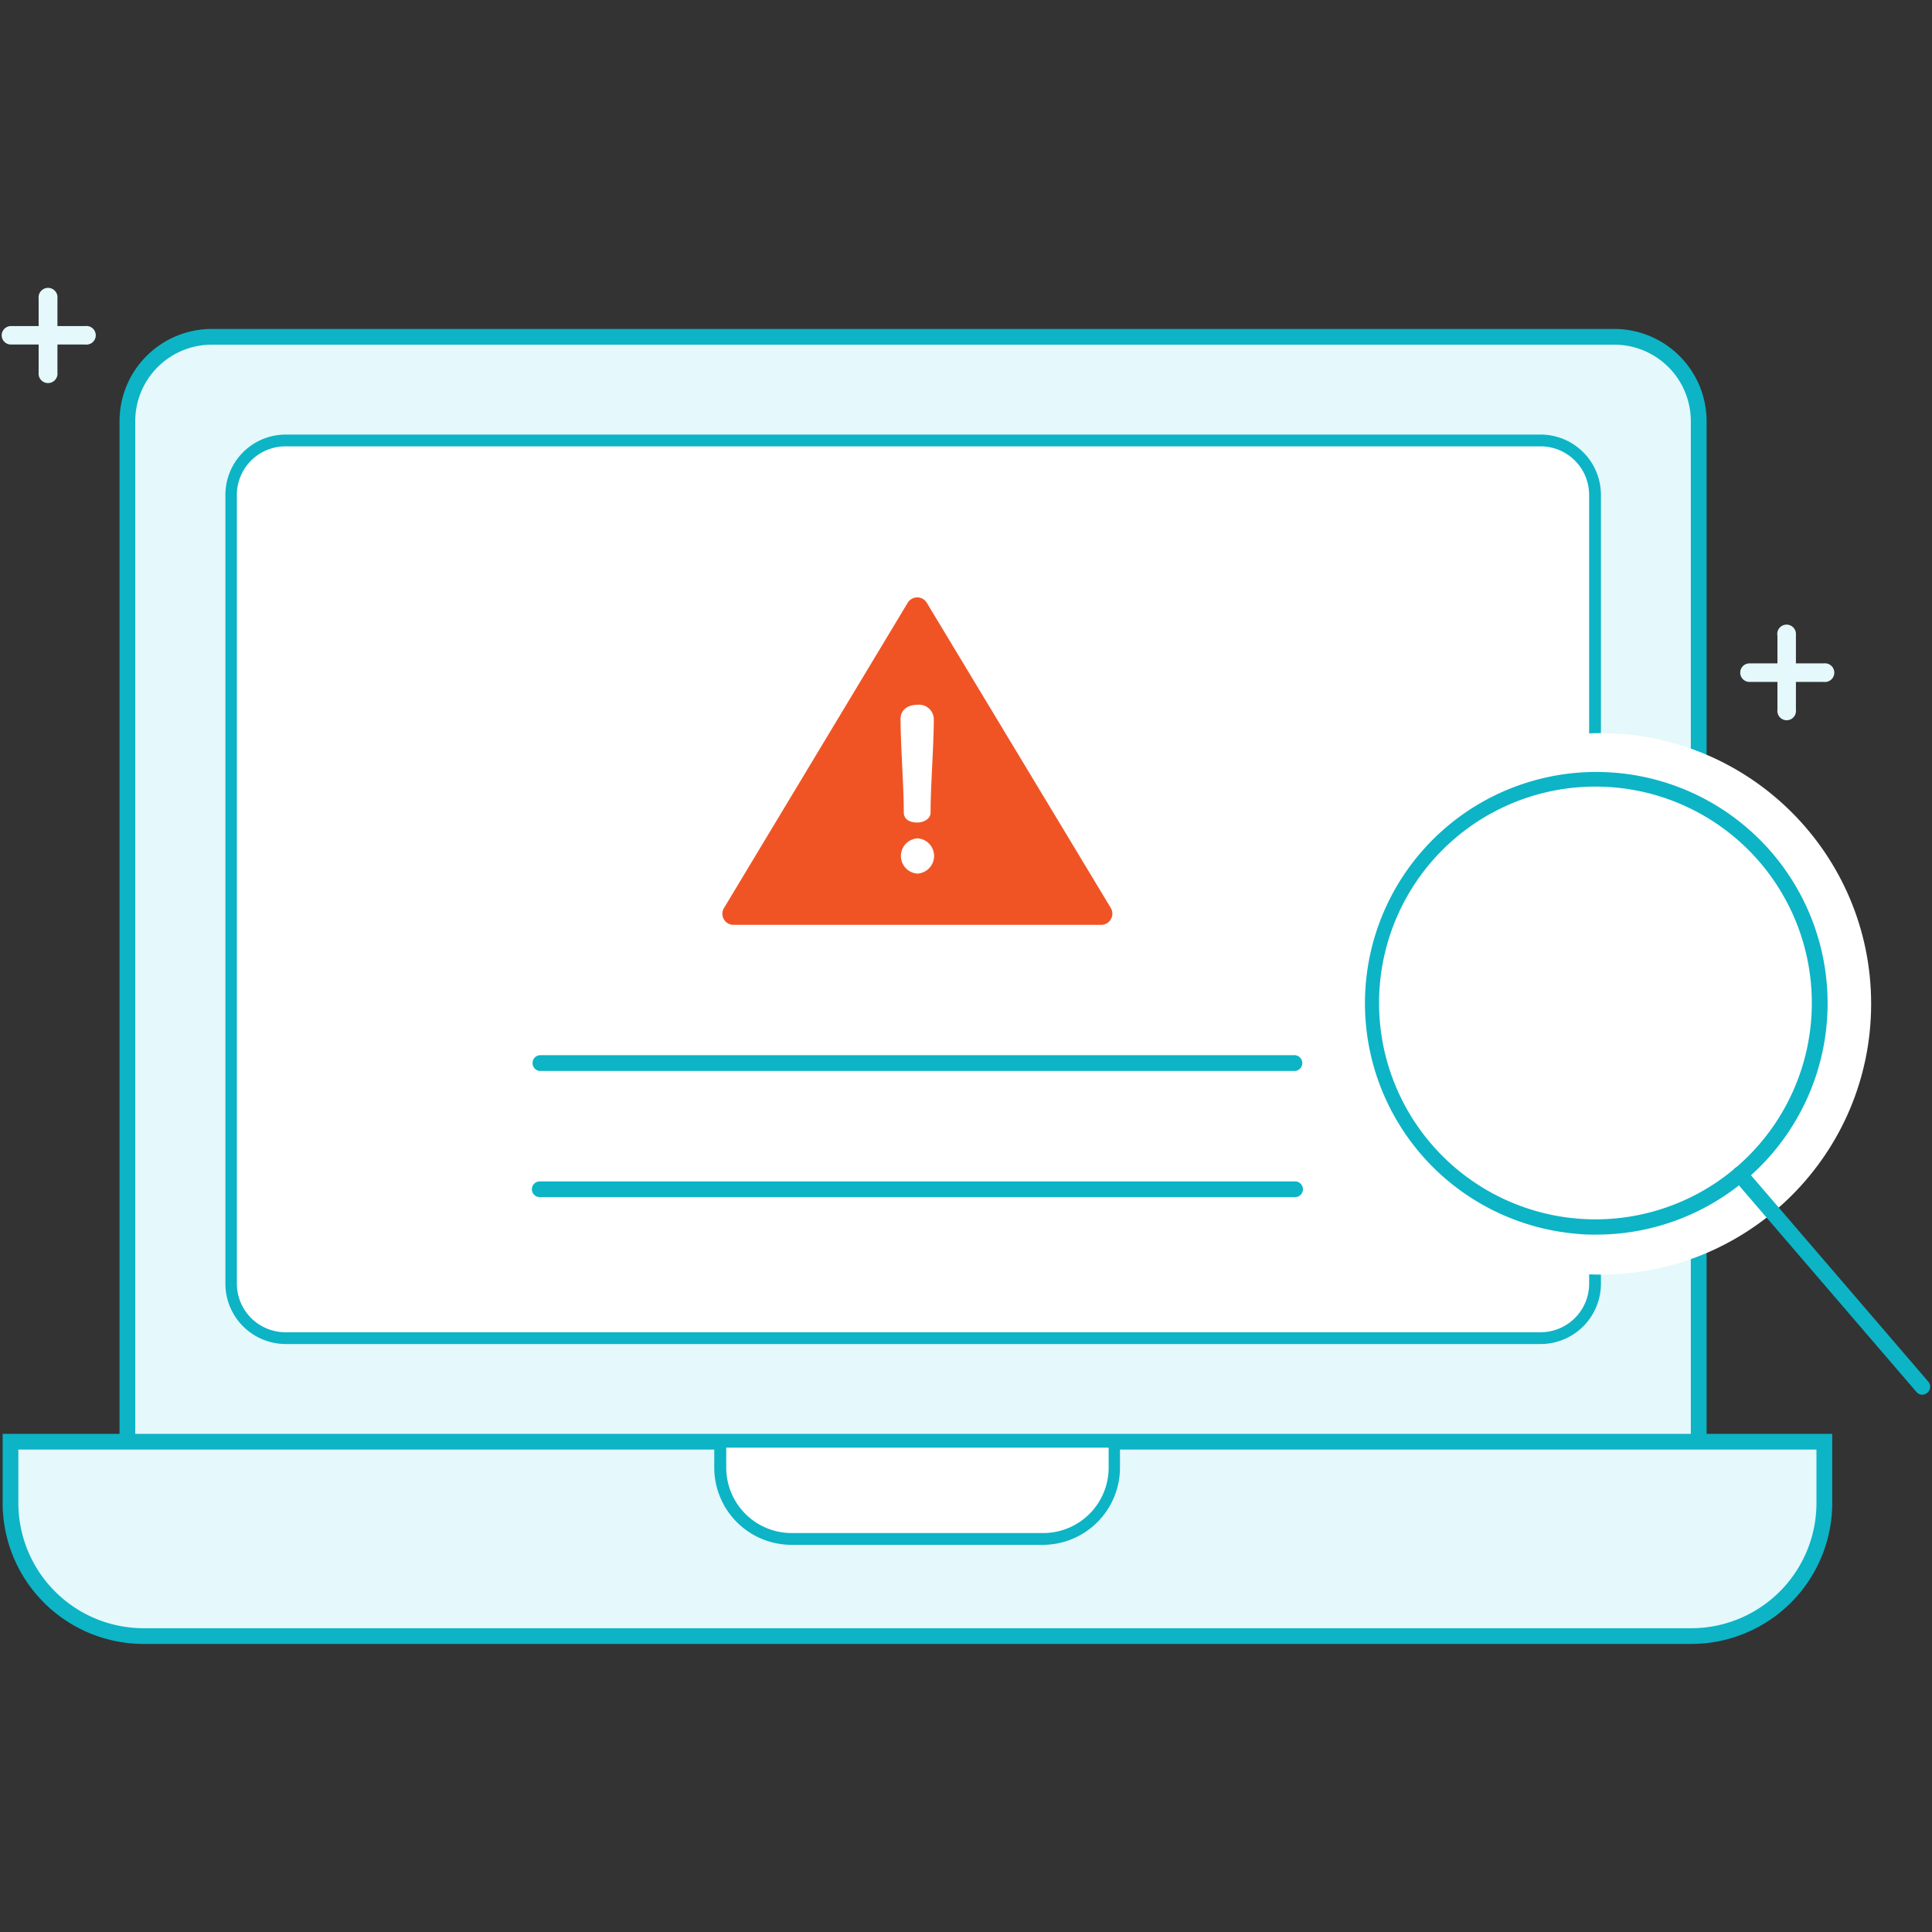 <svg id="Layer_3" data-name="Layer 3" xmlns="http://www.w3.org/2000/svg" viewBox="0 0 300 300"><rect x="0" y="0" width="300" height="300" fill="#333333" stroke="none"/><defs><style>.cls-1{fill:#e5f8fb;}.cls-2{fill:#0cb4c6;}.cls-3{fill:#fff;}.cls-4{fill:#f05425;}</style></defs><path class="cls-1" d="M250.68,52.3H32.87A13.09,13.09,0,0,0,19.78,65.39V235h244V65.39A13.09,13.09,0,0,0,250.68,52.3Z"/><path class="cls-2" d="M265,236.25H18.56V65.39A14.33,14.33,0,0,1,32.87,51.08H250.68A14.34,14.34,0,0,1,265,65.39ZM21,233.81H262.55V65.39a11.88,11.88,0,0,0-11.87-11.87H32.87A11.89,11.89,0,0,0,21,65.39Z"/><path class="cls-1" d="M262.63,254.05H22.28A20.65,20.65,0,0,1,1.63,233.39v-9.52H283.29v9.52A20.66,20.66,0,0,1,262.63,254.05Z"/><path class="cls-2" d="M262.63,255.27H22.28A21.9,21.9,0,0,1,.41,233.39V222.65h284.1v10.74A21.9,21.9,0,0,1,262.63,255.27ZM2.85,225.09v8.3a19.46,19.46,0,0,0,19.43,19.44H262.63a19.45,19.45,0,0,0,19.43-19.44v-8.3Z"/><rect class="cls-3" x="35.87" y="68.4" width="211.81" height="139.39" rx="8.45"/><path class="cls-2" d="M239.23,208.7H44.32A9.38,9.38,0,0,1,35,199.33V76.84a9.37,9.37,0,0,1,9.37-9.36H239.23a9.37,9.37,0,0,1,9.36,9.36V199.33A9.37,9.37,0,0,1,239.23,208.7ZM44.32,69.31a7.54,7.54,0,0,0-7.54,7.53V199.33a7.55,7.55,0,0,0,7.54,7.54H239.23a7.54,7.54,0,0,0,7.53-7.54V76.84a7.54,7.54,0,0,0-7.53-7.53Z"/><path class="cls-3" d="M162,239H122.91a11.06,11.06,0,0,1-11.06-11.06v-4h61.21v4A11.06,11.06,0,0,1,162,239Z"/><path class="cls-2" d="M162,239.88H122.91a12,12,0,0,1-12-12V223h63v4.94A12,12,0,0,1,162,239.88Zm-49.23-15.09v3.11a10.16,10.16,0,0,0,10.14,10.15H162a10.16,10.16,0,0,0,10.15-10.15v-3.11Z"/><path class="cls-1" d="M.26,52.08a1.45,1.45,0,0,1,1.45-1.45H13.26a1.44,1.44,0,1,1,.33,2.87.92.92,0,0,1-.33,0H1.71A1.44,1.44,0,0,1,.26,52.08Z"/><path class="cls-1" d="M6,57.85V46.34A1.45,1.45,0,0,1,8.92,46a1.82,1.82,0,0,1,0,.33V57.85A1.45,1.45,0,0,1,6,58.18,1.82,1.82,0,0,1,6,57.85Z"/><path class="cls-1" d="M270.22,104.46a1.44,1.44,0,0,1,1.44-1.45h11.55a1.45,1.45,0,1,1,.34,2.88,1.93,1.93,0,0,1-.34,0H271.66A1.44,1.44,0,0,1,270.22,104.46Z"/><path class="cls-1" d="M276,110.23V98.73a1.45,1.45,0,1,1,2.87-.34,1.93,1.93,0,0,1,0,.34v11.5a1.44,1.44,0,1,1-2.87.33A.92.92,0,0,1,276,110.23Z"/><path class="cls-2" d="M201.1,166.3H83.81a1.23,1.23,0,0,1,0-2.45H201.1a1.23,1.23,0,0,1,0,2.45Z"/><path class="cls-2" d="M201.1,185.89H83.81a1.22,1.22,0,1,1,0-2.44H201.1a1.22,1.22,0,0,1,0,2.44Z"/><path class="cls-4" d="M172.49,141,143.93,93.63a1.73,1.73,0,0,0-3,0L112.42,141a1.72,1.72,0,0,0,1.48,2.61H171a1.7,1.7,0,0,0,1.49-.87A1.72,1.72,0,0,0,172.49,141Z"/><path class="cls-3" d="M142.44,127.72c.85,0,2.06-.46,2.06-1.56,0-4.23.5-10.31.5-14.55a2.29,2.29,0,0,0-2.56-2.17c-1.46,0-2.6.79-2.6,2.17,0,4.24.5,10.32.5,14.55C140.34,127.26,141.3,127.72,142.44,127.72Z"/><path class="cls-3" d="M142.47,130.18a2.74,2.74,0,0,0,0,5.47,2.74,2.74,0,0,0,0-5.47Z"/><circle class="cls-3" cx="248.51" cy="155.88" r="42.04"/><circle class="cls-3" cx="247.79" cy="155.7" r="34.78"/><path class="cls-2" d="M247.81,191.71c-.91,0-1.83,0-2.75-.11a35.92,35.92,0,1,1,2.75.11Zm-.05-69.57a33.6,33.6,0,1,0,2.57.1C249.47,122.18,248.61,122.14,247.76,122.14Z"/><line class="cls-3" x1="270.16" y1="182.33" x2="298.52" y2="215.36"/><path class="cls-2" d="M298.52,216.58a1.22,1.22,0,0,1-.93-.43l-28.36-33a1.22,1.22,0,1,1,1.86-1.59l28.35,33a1.23,1.23,0,0,1-.92,2Z"/></svg>